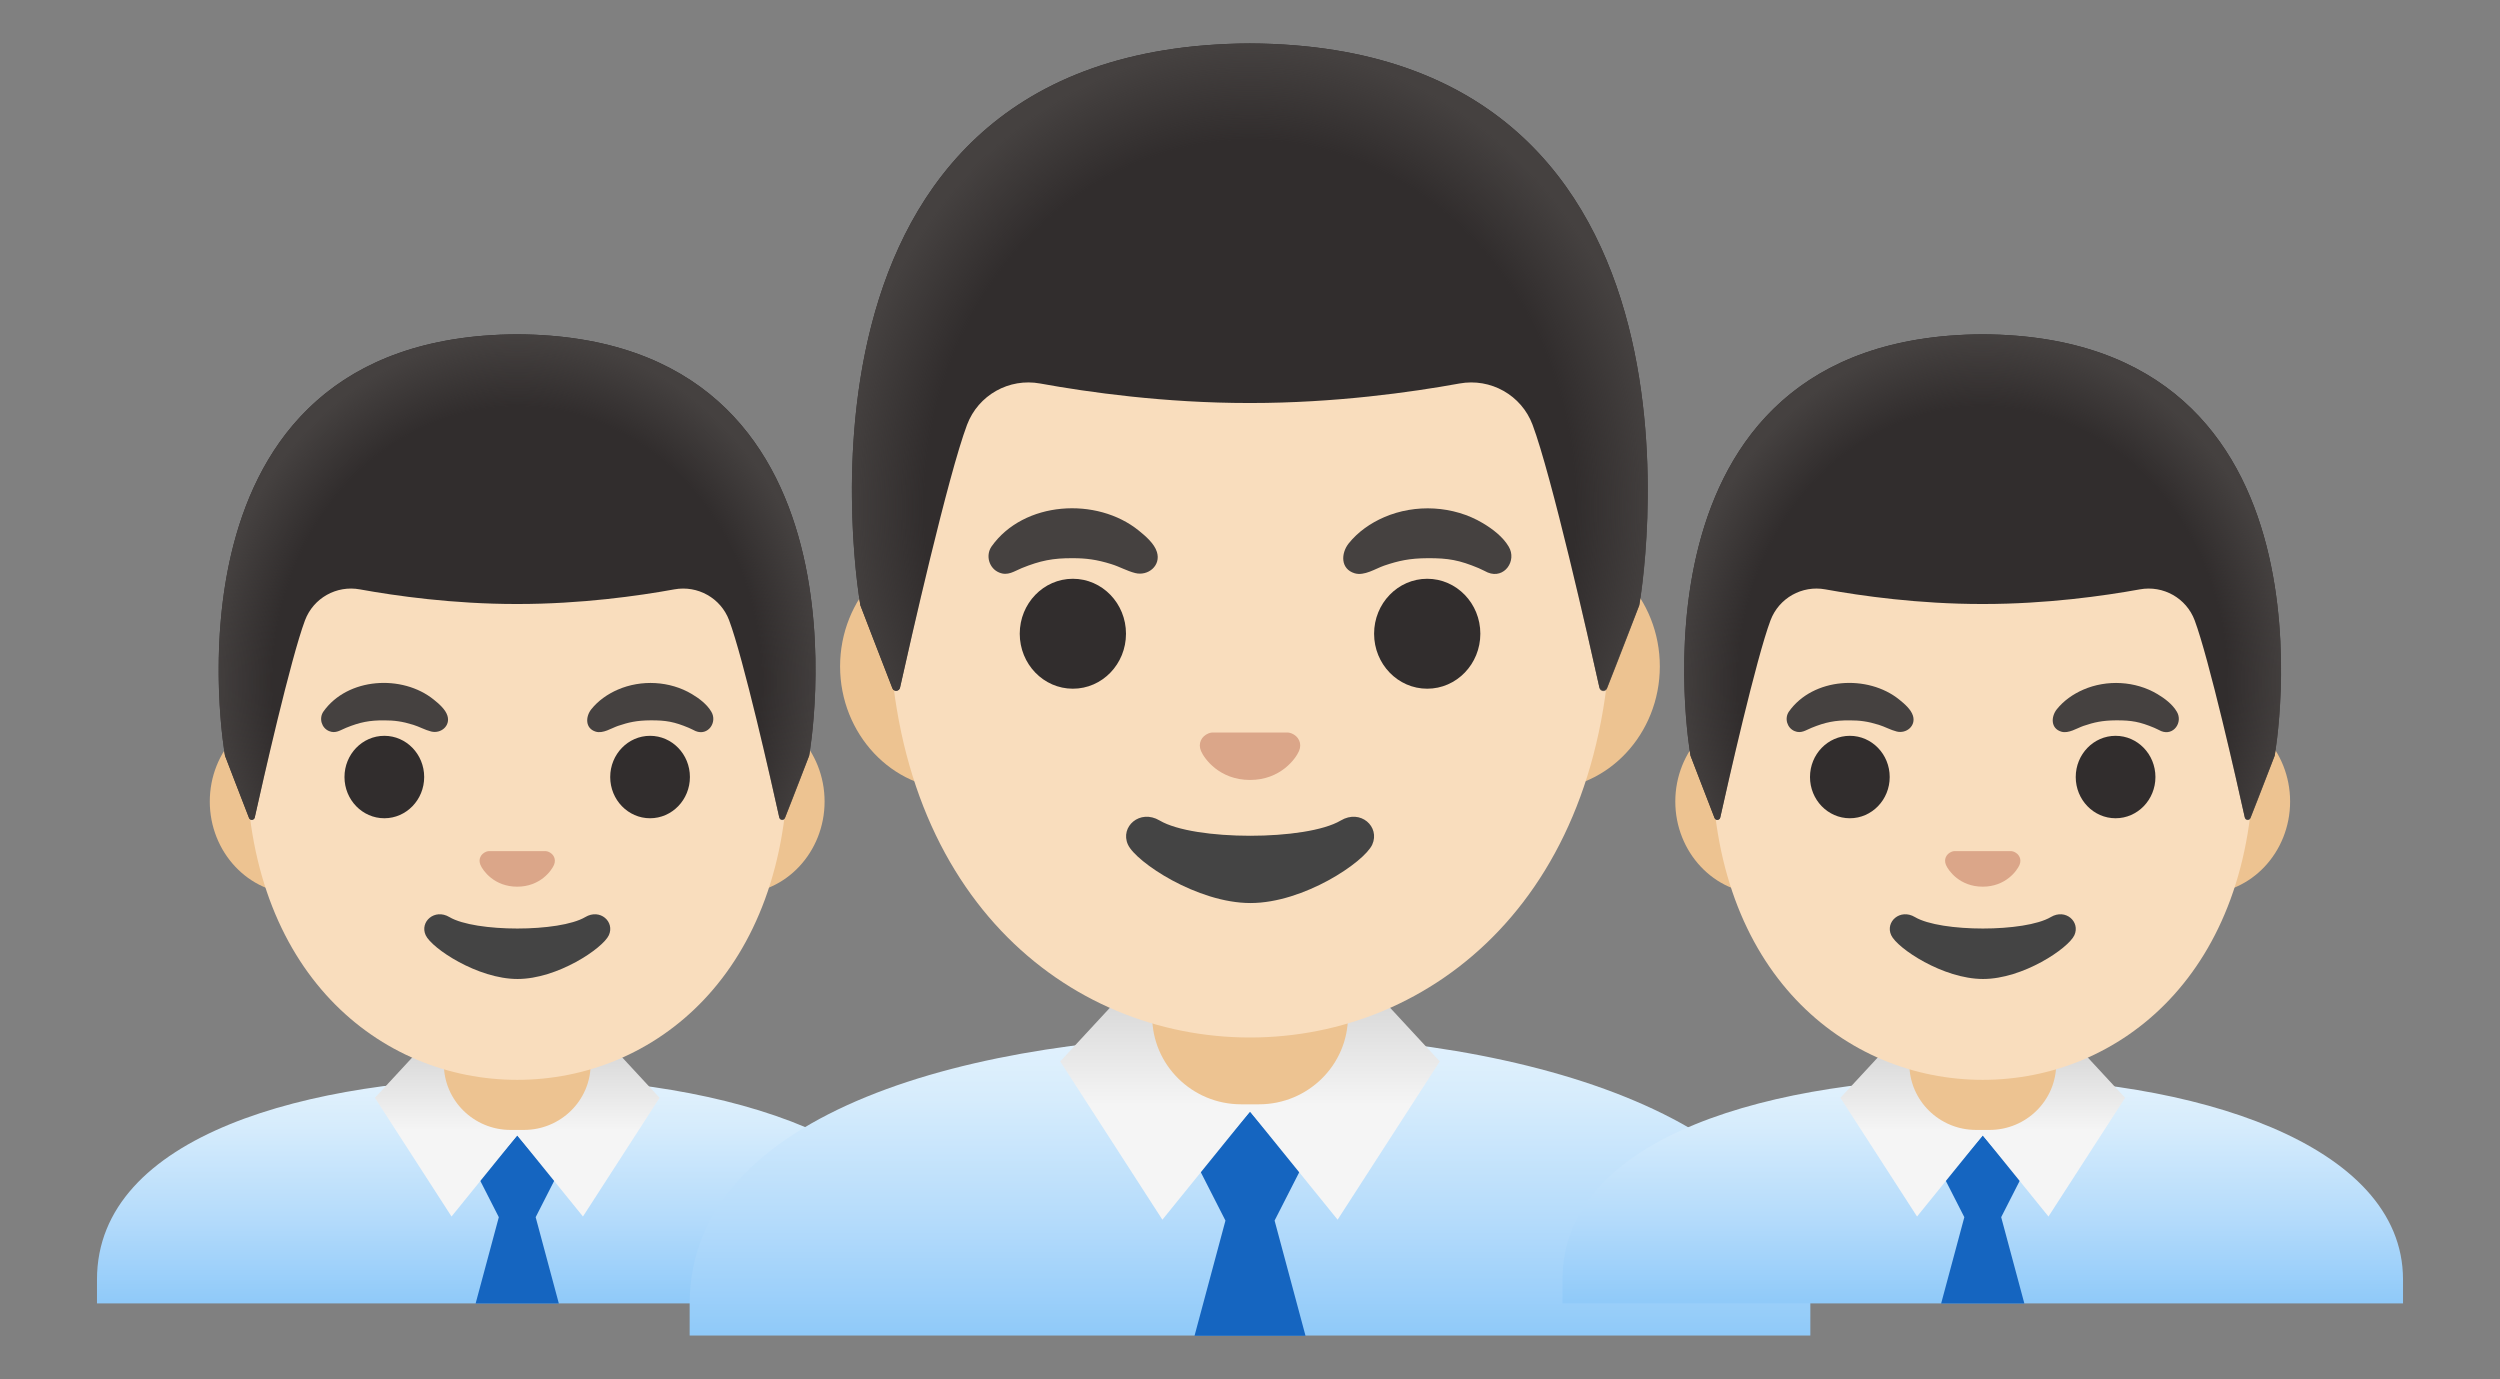 <svg width="116" height="64" viewBox="0 0 116 64" fill="none" xmlns="http://www.w3.org/2000/svg">
    <rect x="0" y="0" width="116" height="64" fill="#808080" stroke="none"/>
    <path d="M24.052 50C24.034 50 24.019 50 24 50C14.381 50.011 4.5 52.663 4.5 59.371V60.477H5.062H5.625H42.375H42.938H43.5V59.371C43.5 53.045 33.712 50 24.052 50Z" fill="url(#paint0_linear_75_27964)"/>
    <path d="M24.855 56.477L25.743 54.733L24 52.682L22.256 54.733L23.145 56.477L22.068 60.485H24H25.931L24.855 56.477Z" fill="#1565C0"/>
    <path d="M28.133 48.268H19.867L17.396 50.938L20.951 56.446L24 52.681L27.049 56.446L30.604 50.938L28.133 48.268Z" fill="url(#paint1_linear_75_27964)"/>
    <path d="M23.999 45.623H20.594V49.365C20.594 51.057 21.981 52.429 23.691 52.429H24.31C26.02 52.429 27.407 51.057 27.407 49.365V45.623H23.999Z" fill="#EDC391"/>
    <path d="M34.248 32.911H31.484H16.514H13.751C11.542 32.911 9.734 34.839 9.734 37.19C9.734 39.541 11.542 41.469 13.751 41.469H16.514H31.481H34.244C36.453 41.469 38.261 39.541 38.261 37.19C38.261 34.839 36.457 32.911 34.248 32.911Z" fill="#EDC391"/>
    <path d="M24 18.151C17.475 18.151 11.43 25.13 11.43 35.176C11.43 45.166 17.658 50.105 24 50.105C30.341 50.105 36.57 45.163 36.57 35.173C36.57 25.13 30.525 18.151 24 18.151Z" fill="#F9DDBD"/>
    <path d="M17.833 37.967C18.854 37.967 19.682 37.11 19.682 36.054C19.682 34.998 18.854 34.142 17.833 34.142C16.812 34.142 15.984 34.998 15.984 36.054C15.984 37.11 16.812 37.967 17.833 37.967Z" fill="#312D2D"/>
    <path d="M30.163 37.967C31.184 37.967 32.012 37.11 32.012 36.054C32.012 34.998 31.184 34.142 30.163 34.142C29.142 34.142 28.314 34.998 28.314 36.054C28.314 37.11 29.142 37.967 30.163 37.967Z" fill="#312D2D"/>
    <path d="M25.447 39.522C25.405 39.507 25.368 39.496 25.326 39.492H22.672C22.63 39.496 22.589 39.507 22.552 39.522C22.311 39.62 22.18 39.867 22.293 40.133C22.405 40.4 22.934 41.142 23.999 41.142C25.064 41.142 25.593 40.396 25.705 40.133C25.818 39.867 25.686 39.62 25.447 39.522Z" fill="#DBA689"/>
    <path d="M27.157 42.552C25.964 43.261 22.046 43.261 20.853 42.552C20.167 42.144 19.466 42.77 19.751 43.392C20.032 44.004 22.166 45.425 24.014 45.425C25.863 45.425 27.971 44.004 28.252 43.392C28.533 42.77 27.843 42.144 27.157 42.552Z" fill="#444444"/>
    <path d="M24 15.512C23.996 15.512 23.996 15.512 23.992 15.512C23.988 15.512 23.988 15.512 23.985 15.512C6.948 15.602 10.44 35.064 10.44 35.064C10.44 35.064 11.205 37.071 11.553 37.956C11.602 38.083 11.79 38.068 11.82 37.937C12.183 36.309 13.492 30.538 14.152 28.783C14.542 27.748 15.615 27.148 16.698 27.347C18.367 27.651 21.03 28.026 23.962 28.026C23.973 28.026 23.985 28.026 23.992 28.026C24 28.026 24.015 28.026 24.022 28.026C26.955 28.026 29.617 27.651 31.286 27.347C32.373 27.148 33.446 27.752 33.832 28.783C34.488 30.53 35.79 36.268 36.157 37.918C36.187 38.053 36.375 38.064 36.423 37.937L37.541 35.06C37.548 35.064 41.04 15.602 24 15.512Z" fill="#312D2D"/>
    <path d="M37.548 35.064C37.548 35.064 41.04 15.602 24 15.512C23.996 15.512 23.996 15.512 23.992 15.512C23.988 15.512 23.988 15.512 23.985 15.512C23.718 15.512 23.46 15.519 23.205 15.53C22.698 15.553 22.207 15.591 21.735 15.647C21.731 15.647 21.723 15.647 21.72 15.647C21.686 15.65 21.656 15.658 21.622 15.662C7.282 17.465 10.44 35.064 10.44 35.064L11.557 37.944C11.606 38.072 11.79 38.06 11.82 37.925C12.187 36.279 13.492 30.534 14.152 28.787C14.542 27.752 15.615 27.152 16.698 27.351C18.367 27.654 21.03 28.029 23.962 28.029C23.973 28.029 23.985 28.029 23.992 28.029C24 28.029 24.015 28.029 24.022 28.029C26.955 28.029 29.617 27.654 31.286 27.351C32.373 27.152 33.446 27.756 33.832 28.787C34.492 30.542 35.801 36.324 36.161 37.944C36.191 38.079 36.375 38.09 36.423 37.963C36.78 37.078 37.548 35.064 37.548 35.064Z" fill="url(#paint2_radial_75_27964)"/>
    <path d="M15.004 33.02C16.125 31.433 18.671 31.283 20.13 32.465C20.363 32.652 20.67 32.915 20.76 33.207C20.91 33.683 20.453 34.055 20.006 33.942C19.721 33.871 19.455 33.717 19.174 33.631C18.66 33.47 18.289 33.425 17.828 33.425C17.145 33.421 16.706 33.507 16.058 33.77C15.791 33.878 15.574 34.051 15.27 33.923C14.921 33.781 14.79 33.335 15.004 33.02Z" fill="#454140"/>
    <path d="M32.278 33.923C32.169 33.874 32.064 33.814 31.955 33.769C31.288 33.492 30.909 33.42 30.185 33.424C29.548 33.428 29.169 33.514 28.67 33.683C28.366 33.788 27.98 34.05 27.643 33.949C27.148 33.799 27.163 33.259 27.433 32.914C27.755 32.509 28.198 32.202 28.666 31.999C29.754 31.527 31.081 31.594 32.105 32.206C32.439 32.404 32.803 32.678 33.005 33.023C33.298 33.511 32.855 34.159 32.278 33.923Z" fill="#454140"/>
    <path d="M58.07 48C58.045 48 58.025 48 58 48C45.175 48.015 32 51.55 32 60.495V61.97H32.75H33.5H82.5H83.25H84V60.495C84 52.06 70.95 48 58.07 48Z" fill="url(#paint3_linear_75_27964)"/>
    <path d="M59.141 56.635L60.326 54.31L58.001 51.575L55.676 54.31L56.861 56.635L55.426 61.98H58.001H60.576L59.141 56.635Z" fill="#1565C0"/>
    <path d="M63.51 45.69H52.49L49.195 49.249L53.935 56.594L58 51.575L62.065 56.594L66.805 49.249L63.51 45.69Z" fill="url(#paint4_linear_75_27964)"/>
    <path d="M58.001 42.165H53.461V47.155C53.461 49.41 55.311 51.24 57.591 51.24H58.416C60.696 51.24 62.546 49.41 62.546 47.155V42.165H58.001Z" fill="#EDC391"/>
    <path d="M71.665 25.215H67.981H48.02H44.336C41.391 25.215 38.98 27.785 38.98 30.92C38.98 34.055 41.391 36.625 44.336 36.625H48.02H67.975H71.66C74.606 36.625 77.016 34.055 77.016 30.92C77.016 27.785 74.611 25.215 71.665 25.215Z" fill="#EDC391"/>
    <path d="M58.001 5.535C49.3 5.535 41.24 14.84 41.24 28.235C41.24 41.555 49.545 48.14 58.001 48.14C66.456 48.14 74.76 41.55 74.76 28.23C74.76 14.84 66.701 5.535 58.001 5.535Z" fill="#F9DDBD"/>
    <path d="M49.781 31.956C51.143 31.956 52.246 30.814 52.246 29.405C52.246 27.997 51.143 26.855 49.781 26.855C48.42 26.855 47.316 27.997 47.316 29.405C47.316 30.814 48.42 31.956 49.781 31.956Z" fill="#312D2D"/>
    <path d="M66.223 31.956C67.584 31.956 68.688 30.814 68.688 29.405C68.688 27.997 67.584 26.855 66.223 26.855C64.861 26.855 63.758 27.997 63.758 29.405C63.758 30.814 64.861 31.956 66.223 31.956Z" fill="#312D2D"/>
    <path d="M59.931 34.03C59.876 34.01 59.826 33.995 59.771 33.99H56.231C56.176 33.995 56.121 34.01 56.071 34.03C55.751 34.16 55.576 34.49 55.726 34.845C55.876 35.2 56.581 36.19 58.001 36.19C59.421 36.19 60.126 35.195 60.276 34.845C60.426 34.49 60.251 34.16 59.931 34.03Z" fill="#DBA689"/>
    <path d="M62.212 38.071C60.622 39.016 55.397 39.016 53.807 38.071C52.892 37.526 51.957 38.361 52.337 39.191C52.712 40.006 55.557 41.901 58.022 41.901C60.487 41.901 63.297 40.006 63.672 39.191C64.047 38.361 63.127 37.526 62.212 38.071Z" fill="#444444"/>
    <path d="M58.001 2.015C57.996 2.015 57.996 2.015 57.991 2.015C57.986 2.015 57.986 2.015 57.981 2.015C35.266 2.135 39.921 28.085 39.921 28.085C39.921 28.085 40.941 30.76 41.406 31.94C41.471 32.11 41.721 32.09 41.761 31.915C42.246 29.745 43.991 22.05 44.871 19.71C45.391 18.33 46.821 17.53 48.266 17.795C50.491 18.2 54.041 18.7 57.951 18.7C57.966 18.7 57.981 18.7 57.991 18.7C58.001 18.7 58.021 18.7 58.031 18.7C61.941 18.7 65.491 18.2 67.716 17.795C69.166 17.53 70.596 18.335 71.111 19.71C71.986 22.04 73.721 29.69 74.211 31.89C74.251 32.07 74.501 32.085 74.566 31.915L76.056 28.08C76.066 28.085 80.721 2.135 58.001 2.015Z" fill="#312D2D"/>
    <path d="M76.066 28.085C76.066 28.085 80.721 2.135 58.001 2.015C57.996 2.015 57.996 2.015 57.991 2.015C57.986 2.015 57.986 2.015 57.981 2.015C57.626 2.015 57.281 2.025 56.941 2.04C56.266 2.07 55.611 2.12 54.981 2.195C54.976 2.195 54.966 2.195 54.961 2.195C54.916 2.2 54.876 2.21 54.831 2.215C35.711 4.62 39.921 28.085 39.921 28.085L41.411 31.925C41.476 32.095 41.721 32.08 41.761 31.9C42.251 29.705 43.991 22.045 44.871 19.715C45.391 18.335 46.821 17.535 48.266 17.8C50.491 18.205 54.041 18.705 57.951 18.705C57.966 18.705 57.981 18.705 57.991 18.705C58.001 18.705 58.021 18.705 58.031 18.705C61.941 18.705 65.491 18.205 67.716 17.8C69.166 17.535 70.596 18.34 71.111 19.715C71.991 22.055 73.736 29.765 74.216 31.925C74.256 32.105 74.501 32.12 74.566 31.95C75.041 30.77 76.066 28.085 76.066 28.085Z" fill="url(#paint5_radial_75_27964)"/>
    <path d="M46.005 25.36C47.5 23.245 50.895 23.045 52.84 24.62C53.15 24.87 53.56 25.22 53.68 25.61C53.88 26.245 53.27 26.74 52.675 26.59C52.295 26.495 51.94 26.29 51.565 26.175C50.88 25.96 50.385 25.9 49.77 25.9C48.86 25.895 48.275 26.01 47.41 26.36C47.055 26.505 46.765 26.735 46.36 26.565C45.895 26.375 45.72 25.78 46.005 25.36Z" fill="#454140"/>
    <path d="M69.035 26.565C68.89 26.5 68.75 26.42 68.605 26.36C67.715 25.99 67.21 25.895 66.245 25.9C65.395 25.905 64.89 26.02 64.225 26.245C63.82 26.385 63.305 26.735 62.855 26.6C62.195 26.4 62.215 25.68 62.575 25.22C63.005 24.68 63.595 24.27 64.22 24C65.67 23.37 67.44 23.46 68.805 24.275C69.25 24.54 69.735 24.905 70.005 25.365C70.395 26.015 69.805 26.88 69.035 26.565Z" fill="#454140"/>
    <path d="M92.052 50C92.034 50 92.019 50 92 50C82.381 50.011 72.5 52.663 72.5 59.371V60.477H73.062H73.625H110.375H110.938H111.5V59.371C111.5 53.045 101.712 50 92.052 50Z" fill="url(#paint6_linear_75_27964)"/>
    <path d="M92.855 56.477L93.743 54.733L92 52.682L90.256 54.733L91.145 56.477L90.068 60.485H92H93.931L92.855 56.477Z" fill="#1565C0"/>
    <path d="M96.132 48.268H87.868L85.396 50.938L88.951 56.446L92 52.681L95.049 56.446L98.604 50.938L96.132 48.268Z" fill="url(#paint7_linear_75_27964)"/>
    <path d="M91.999 45.623H88.594V49.365C88.594 51.057 89.981 52.429 91.691 52.429H92.31C94.02 52.429 95.407 51.057 95.407 49.365V45.623H91.999Z" fill="#EDC391"/>
    <path d="M102.248 32.911H99.484H84.514H81.751C79.542 32.911 77.734 34.839 77.734 37.19C77.734 39.541 79.542 41.469 81.751 41.469H84.514H99.481H102.244C104.453 41.469 106.261 39.541 106.261 37.19C106.261 34.839 104.457 32.911 102.248 32.911Z" fill="#EDC391"/>
    <path d="M92 18.151C85.475 18.151 79.43 25.13 79.43 35.176C79.43 45.166 85.658 50.105 92 50.105C98.341 50.105 104.57 45.163 104.57 35.173C104.57 25.13 98.525 18.151 92 18.151Z" fill="#F9DDBD"/>
    <path d="M85.833 37.967C86.854 37.967 87.682 37.11 87.682 36.054C87.682 34.998 86.854 34.142 85.833 34.142C84.812 34.142 83.984 34.998 83.984 36.054C83.984 37.11 84.812 37.967 85.833 37.967Z" fill="#312D2D"/>
    <path d="M98.163 37.967C99.184 37.967 100.012 37.11 100.012 36.054C100.012 34.998 99.184 34.142 98.163 34.142C97.142 34.142 96.314 34.998 96.314 36.054C96.314 37.11 97.142 37.967 98.163 37.967Z" fill="#312D2D"/>
    <path d="M93.447 39.522C93.405 39.507 93.368 39.496 93.326 39.492H90.671C90.63 39.496 90.589 39.507 90.552 39.522C90.311 39.62 90.18 39.867 90.293 40.133C90.405 40.4 90.934 41.142 91.999 41.142C93.064 41.142 93.593 40.396 93.705 40.133C93.818 39.867 93.686 39.62 93.447 39.522Z" fill="#DBA689"/>
    <path d="M95.157 42.552C93.964 43.261 90.046 43.261 88.853 42.552C88.167 42.144 87.466 42.77 87.751 43.392C88.032 44.004 90.166 45.425 92.014 45.425C93.863 45.425 95.971 44.004 96.252 43.392C96.533 42.77 95.843 42.144 95.157 42.552Z" fill="#444444"/>
    <path d="M92 15.512C91.996 15.512 91.996 15.512 91.992 15.512C91.988 15.512 91.988 15.512 91.985 15.512C74.948 15.602 78.44 35.064 78.44 35.064C78.44 35.064 79.205 37.071 79.553 37.956C79.602 38.083 79.79 38.068 79.82 37.937C80.183 36.309 81.492 30.538 82.152 28.783C82.542 27.748 83.615 27.148 84.698 27.347C86.367 27.651 89.03 28.026 91.962 28.026C91.973 28.026 91.985 28.026 91.992 28.026C92 28.026 92.015 28.026 92.022 28.026C94.955 28.026 97.617 27.651 99.286 27.347C100.373 27.148 101.446 27.752 101.832 28.783C102.488 30.53 103.79 36.268 104.157 37.918C104.187 38.053 104.375 38.064 104.423 37.937L105.541 35.06C105.548 35.064 109.04 15.602 92 15.512Z" fill="#312D2D"/>
    <path d="M105.548 35.064C105.548 35.064 109.04 15.602 92 15.512C91.996 15.512 91.996 15.512 91.992 15.512C91.988 15.512 91.988 15.512 91.985 15.512C91.718 15.512 91.46 15.519 91.205 15.53C90.698 15.553 90.207 15.591 89.735 15.647C89.731 15.647 89.723 15.647 89.72 15.647C89.686 15.65 89.656 15.658 89.622 15.662C75.282 17.465 78.44 35.064 78.44 35.064L79.557 37.944C79.606 38.072 79.79 38.06 79.82 37.925C80.187 36.279 81.492 30.534 82.152 28.787C82.542 27.752 83.615 27.152 84.698 27.351C86.367 27.654 89.03 28.029 91.962 28.029C91.973 28.029 91.985 28.029 91.992 28.029C92 28.029 92.015 28.029 92.022 28.029C94.955 28.029 97.617 27.654 99.286 27.351C100.373 27.152 101.446 27.756 101.832 28.787C102.492 30.542 103.801 36.324 104.161 37.944C104.191 38.079 104.375 38.09 104.423 37.963C104.78 37.078 105.548 35.064 105.548 35.064Z" fill="url(#paint8_radial_75_27964)"/>
    <path d="M83.004 33.02C84.125 31.433 86.671 31.283 88.13 32.465C88.363 32.652 88.67 32.915 88.76 33.207C88.91 33.683 88.453 34.055 88.006 33.942C87.721 33.871 87.455 33.717 87.174 33.631C86.66 33.47 86.289 33.425 85.828 33.425C85.145 33.421 84.706 33.507 84.058 33.77C83.791 33.878 83.574 34.051 83.27 33.923C82.921 33.781 82.79 33.335 83.004 33.02Z" fill="#454140"/>
    <path d="M100.278 33.923C100.169 33.874 100.064 33.814 99.955 33.769C99.288 33.492 98.909 33.42 98.185 33.424C97.548 33.428 97.169 33.514 96.67 33.683C96.366 33.788 95.98 34.05 95.643 33.949C95.148 33.799 95.163 33.259 95.433 32.914C95.755 32.509 96.198 32.202 96.666 31.999C97.754 31.527 99.081 31.594 100.105 32.206C100.439 32.404 100.803 32.678 101.005 33.023C101.298 33.511 100.855 34.159 100.278 33.923Z" fill="#454140"/>
    <defs>
        <linearGradient id="paint0_linear_75_27964" x1="24" y1="49.883" x2="24" y2="60.387" gradientUnits="userSpaceOnUse">
            <stop offset="0.003" stop-color="#E3F2FD"/>
            <stop offset="0.225" stop-color="#D6ECFC"/>
            <stop offset="0.635" stop-color="#B4DBFB"/>
            <stop offset="1" stop-color="#90CAF9"/>
        </linearGradient>
        <linearGradient id="paint1_linear_75_27964" x1="24" y1="55.88" x2="24" y2="49.043" gradientUnits="userSpaceOnUse">
            <stop offset="0.5" stop-color="#F5F5F5"/>
            <stop offset="1" stop-color="#DADADA"/>
        </linearGradient>
        <radialGradient id="paint2_radial_75_27964" cx="0" cy="0" r="1" gradientUnits="userSpaceOnUse" gradientTransform="translate(23.994 31.662) scale(14.285 16.116)">
            <stop offset="0.794" stop-color="#454140" stop-opacity="0"/>
            <stop offset="1" stop-color="#454140"/>
        </radialGradient>
        <linearGradient id="paint3_linear_75_27964" x1="58" y1="47.844" x2="58" y2="61.849" gradientUnits="userSpaceOnUse">
            <stop offset="0.003" stop-color="#E3F2FD"/>
            <stop offset="0.225" stop-color="#D6ECFC"/>
            <stop offset="0.635" stop-color="#B4DBFB"/>
            <stop offset="1" stop-color="#90CAF9"/>
        </linearGradient>
        <linearGradient id="paint4_linear_75_27964" x1="58" y1="55.84" x2="58" y2="46.723" gradientUnits="userSpaceOnUse">
            <stop offset="0.5" stop-color="#F5F5F5"/>
            <stop offset="1" stop-color="#DADADA"/>
        </linearGradient>
        <radialGradient id="paint5_radial_75_27964" cx="0" cy="0" r="1" gradientUnits="userSpaceOnUse" gradientTransform="translate(57.993 23.549) scale(19.046 21.488)">
            <stop offset="0.794" stop-color="#454140" stop-opacity="0"/>
            <stop offset="1" stop-color="#454140"/>
        </radialGradient>
        <linearGradient id="paint6_linear_75_27964" x1="92" y1="49.883" x2="92" y2="60.387" gradientUnits="userSpaceOnUse">
            <stop offset="0.003" stop-color="#E3F2FD"/>
            <stop offset="0.225" stop-color="#D6ECFC"/>
            <stop offset="0.635" stop-color="#B4DBFB"/>
            <stop offset="1" stop-color="#90CAF9"/>
        </linearGradient>
        <linearGradient id="paint7_linear_75_27964" x1="92" y1="55.88" x2="92" y2="49.043" gradientUnits="userSpaceOnUse">
            <stop offset="0.5" stop-color="#F5F5F5"/>
            <stop offset="1" stop-color="#DADADA"/>
        </linearGradient>
        <radialGradient id="paint8_radial_75_27964" cx="0" cy="0" r="1" gradientUnits="userSpaceOnUse" gradientTransform="translate(91.993 31.662) scale(14.285 16.116)">
            <stop offset="0.794" stop-color="#454140" stop-opacity="0"/>
            <stop offset="1" stop-color="#454140"/>
        </radialGradient>
    </defs>
</svg>
